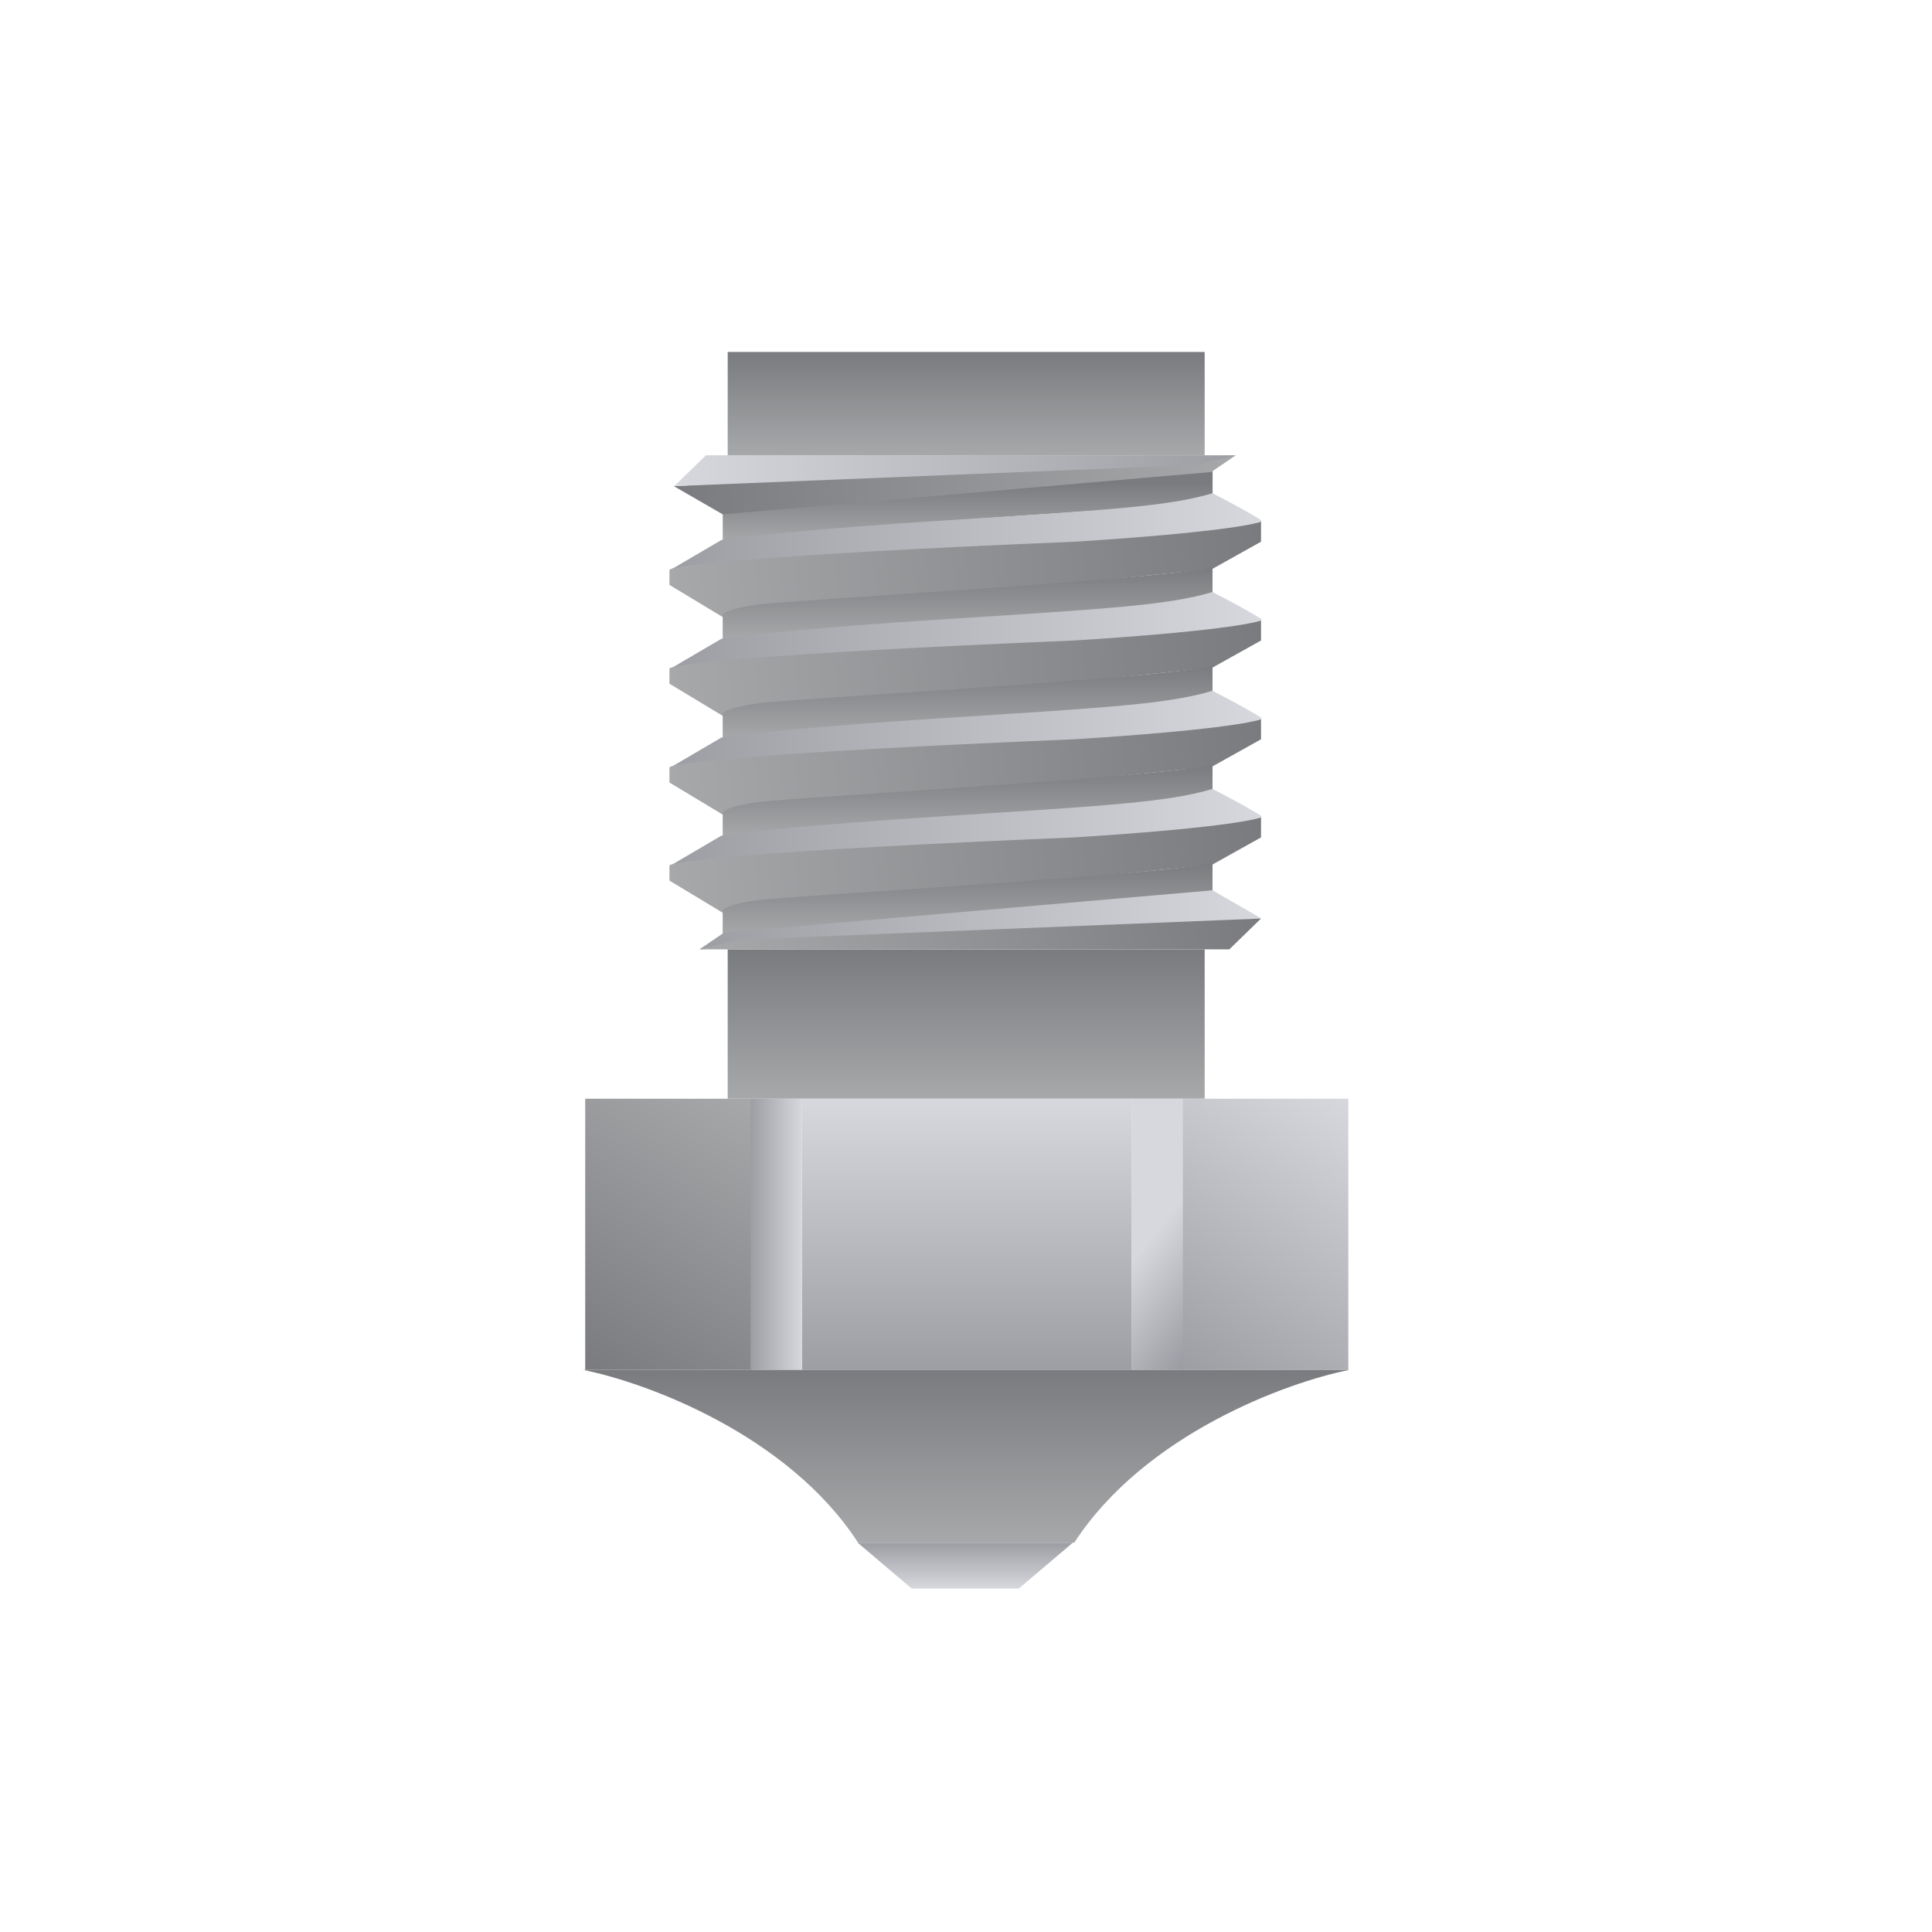 <svg xmlns="http://www.w3.org/2000/svg" width="101" height="101" viewBox="0 0 101 101" fill="none"><path d="M63.391 25.829L63.391 24.538L37.783 26.382L37.783 28.318C40.639 27.672 59.614 26.613 61.456 26.382C62.93 26.198 63.36 25.936 63.391 25.829Z" fill="url(#paint0_linear_223_191)"></path><path d="M63.316 24.677L64.607 23.801L35.225 25.414L37.783 26.889L63.316 24.677Z" fill="url(#paint1_linear_223_191)"></path><path d="M36.906 23.801L64.584 23.801L62.485 24.308L35.247 25.414L36.906 23.801Z" fill="url(#paint2_linear_223_191)"></path><rect x="38.042" y="49.631" width="24.935" height="7.808" fill="url(#paint3_linear_223_191)"></rect><path d="M38.042 18.4H62.977V23.801H38.042V18.4Z" fill="url(#paint4_linear_223_191)"></path><path d="M37.716 28.228L35.044 29.795C55.433 29.795 64.156 28.074 65.969 27.214C65.708 27.045 64.826 26.522 63.388 25.785C61.083 26.476 57.949 26.66 49.285 27.214C42.353 27.656 38.684 28.074 37.716 28.228Z" fill="url(#paint5_linear_223_191)"></path><path d="M34.997 30.578L37.901 32.33L63.376 29.743L65.923 28.32V27.26C65.6 27.429 63.194 27.877 56.152 28.32C39.265 29.02 35.013 29.595 34.997 29.795V30.578Z" fill="url(#paint6_linear_223_191)"></path><path d="M37.78 32.145V33.436L63.388 31.592V29.656C60.532 30.302 41.557 31.362 39.714 31.592C38.241 31.776 37.811 32.038 37.78 32.145Z" fill="url(#paint7_linear_223_191)"></path><path d="M37.716 33.392L35.044 34.959C55.433 34.959 64.156 33.238 65.969 32.378C65.708 32.209 64.826 31.686 63.388 30.949C61.083 31.64 57.949 31.825 49.285 32.378C42.353 32.82 38.684 33.238 37.716 33.392Z" fill="url(#paint8_linear_223_191)"></path><path d="M34.997 35.742L37.901 37.494L63.376 34.907L65.923 33.484V32.424C65.6 32.593 63.194 33.041 56.152 33.484C39.265 34.184 35.013 34.759 34.997 34.959V35.742Z" fill="url(#paint9_linear_223_191)"></path><path d="M37.78 37.309V38.6L63.388 36.756V34.821C60.532 35.466 41.557 36.526 39.714 36.756C38.241 36.941 37.811 37.202 37.78 37.309Z" fill="url(#paint10_linear_223_191)"></path><path d="M37.716 38.556L35.044 40.123C55.433 40.123 64.156 38.402 65.969 37.542C65.708 37.373 64.826 36.851 63.388 36.113C61.083 36.805 57.949 36.989 49.285 37.542C42.353 37.984 38.684 38.402 37.716 38.556Z" fill="url(#paint11_linear_223_191)"></path><path d="M34.997 40.907L37.901 42.658L63.376 40.071L65.923 38.648V37.588C65.6 37.757 63.194 38.206 56.152 38.648C39.265 39.349 35.013 39.923 34.997 40.123V40.907Z" fill="url(#paint12_linear_223_191)"></path><path d="M37.78 42.474V43.764L63.388 41.92V39.985C60.532 40.63 41.557 41.69 39.714 41.92C38.241 42.105 37.811 42.366 37.78 42.474Z" fill="url(#paint13_linear_223_191)"></path><path d="M30.593 57.439H39.32V71.615H30.593V57.439Z" fill="url(#paint14_linear_223_191)"></path><path d="M61.759 57.439H70.486V71.615H61.759V57.439Z" fill="url(#paint15_linear_223_191)"></path><rect x="41.93" y="57.439" width="17.22" height="14.176" fill="url(#paint16_linear_223_191)"></rect><rect x="39.241" y="57.439" width="2.689" height="14.176" fill="url(#paint17_linear_223_191)"></rect><rect x="59.149" y="57.439" width="2.689" height="14.176" fill="url(#paint18_linear_223_191)"></rect><path d="M30.48 71.615C33.737 72.26 41.173 74.971 44.86 80.649H56.159C59.846 74.971 67.282 72.26 70.539 71.615H30.48Z" fill="url(#paint19_linear_223_191)"></path><path d="M44.836 80.649L47.66 83.045H53.26L56.084 80.649H44.836Z" fill="url(#paint20_linear_223_191)"></path><path d="M37.716 43.685L35.044 45.252C55.433 45.252 64.156 43.532 65.969 42.672C65.708 42.503 64.826 41.98 63.388 41.243C61.083 41.934 57.949 42.118 49.285 42.672C42.353 43.114 38.684 43.532 37.716 43.685Z" fill="url(#paint21_linear_223_191)"></path><path d="M34.997 46.036L37.901 47.787L63.376 45.201L65.923 43.778V42.718C65.6 42.887 63.194 43.335 56.152 43.778C39.265 44.478 35.013 45.053 34.997 45.252V46.036Z" fill="url(#paint22_linear_223_191)"></path><path d="M37.78 47.603V48.894L63.388 47.05V45.114C60.532 45.76 41.557 46.819 39.714 47.05C38.241 47.234 37.811 47.495 37.78 47.603Z" fill="url(#paint23_linear_223_191)"></path><path d="M37.855 48.755L36.564 49.631L65.946 48.018L63.388 46.543L37.855 48.755Z" fill="url(#paint24_linear_223_191)"></path><path d="M64.265 49.631H36.587L38.686 49.124L65.924 48.018L64.265 49.631Z" fill="url(#paint25_linear_223_191)"></path><defs><linearGradient id="paint0_linear_223_191" x1="50.587" y1="25.25" x2="50.587" y2="28.318" gradientUnits="userSpaceOnUse"><stop stop-color="#7A7B7E"></stop><stop offset="1" stop-color="#A7A8AA"></stop></linearGradient><linearGradient id="paint1_linear_223_191" x1="35.225" y1="25.345" x2="64.607" y2="23.801" gradientUnits="userSpaceOnUse"><stop stop-color="#7A7B7E"></stop><stop offset="1" stop-color="#A7A8AA"></stop></linearGradient><linearGradient id="paint2_linear_223_191" x1="64.584" y1="25.414" x2="35.247" y2="25.414" gradientUnits="userSpaceOnUse"><stop stop-color="#9C9EA4"></stop><stop offset="1" stop-color="#D7D8DD"></stop></linearGradient><linearGradient id="paint3_linear_223_191" x1="50.51" y1="49.631" x2="50.51" y2="57.439" gradientUnits="userSpaceOnUse"><stop stop-color="#7A7B7E"></stop><stop offset="1" stop-color="#A7A8AA"></stop></linearGradient><linearGradient id="paint4_linear_223_191" x1="50.51" y1="18.4" x2="50.51" y2="23.801" gradientUnits="userSpaceOnUse"><stop stop-color="#7A7B7E"></stop><stop offset="1" stop-color="#A7A8AA"></stop></linearGradient><linearGradient id="paint5_linear_223_191" x1="35.044" y1="25.785" x2="65.969" y2="25.785" gradientUnits="userSpaceOnUse"><stop stop-color="#9C9EA4"></stop><stop offset="1" stop-color="#D7D8DD"></stop></linearGradient><linearGradient id="paint6_linear_223_191" x1="65.923" y1="27.739" x2="34.997" y2="30.412" gradientUnits="userSpaceOnUse"><stop stop-color="#7A7B7E"></stop><stop offset="1" stop-color="#A7A8AA"></stop></linearGradient><linearGradient id="paint7_linear_223_191" x1="50.584" y1="29.656" x2="50.584" y2="33.436" gradientUnits="userSpaceOnUse"><stop stop-color="#7A7B7E"></stop><stop offset="1" stop-color="#A7A8AA"></stop></linearGradient><linearGradient id="paint8_linear_223_191" x1="35.044" y1="30.949" x2="65.969" y2="30.949" gradientUnits="userSpaceOnUse"><stop stop-color="#9C9EA4"></stop><stop offset="1" stop-color="#D7D8DD"></stop></linearGradient><linearGradient id="paint9_linear_223_191" x1="65.923" y1="32.903" x2="34.997" y2="35.576" gradientUnits="userSpaceOnUse"><stop stop-color="#7A7B7E"></stop><stop offset="1" stop-color="#A7A8AA"></stop></linearGradient><linearGradient id="paint10_linear_223_191" x1="50.584" y1="34.821" x2="50.584" y2="38.6" gradientUnits="userSpaceOnUse"><stop stop-color="#7A7B7E"></stop><stop offset="1" stop-color="#A7A8AA"></stop></linearGradient><linearGradient id="paint11_linear_223_191" x1="35.044" y1="36.113" x2="65.969" y2="36.113" gradientUnits="userSpaceOnUse"><stop stop-color="#9C9EA4"></stop><stop offset="1" stop-color="#D7D8DD"></stop></linearGradient><linearGradient id="paint12_linear_223_191" x1="65.923" y1="38.067" x2="34.997" y2="40.74" gradientUnits="userSpaceOnUse"><stop stop-color="#7A7B7E"></stop><stop offset="1" stop-color="#A7A8AA"></stop></linearGradient><linearGradient id="paint13_linear_223_191" x1="50.584" y1="39.985" x2="50.584" y2="43.764" gradientUnits="userSpaceOnUse"><stop stop-color="#7A7B7E"></stop><stop offset="1" stop-color="#A7A8AA"></stop></linearGradient><linearGradient id="paint14_linear_223_191" x1="30.593" y1="71.615" x2="39.32" y2="57.439" gradientUnits="userSpaceOnUse"><stop stop-color="#7A7B7E"></stop><stop offset="1" stop-color="#A7A8AA"></stop></linearGradient><linearGradient id="paint15_linear_223_191" x1="61.758" y1="71.615" x2="70.485" y2="57.439" gradientUnits="userSpaceOnUse"><stop stop-color="#9C9EA4"></stop><stop offset="1" stop-color="#D7D8DD"></stop></linearGradient><linearGradient id="paint16_linear_223_191" x1="57.809" y1="71.615" x2="57.808" y2="57.439" gradientUnits="userSpaceOnUse"><stop stop-color="#9C9EA4"></stop><stop offset="1" stop-color="#D7D8DD"></stop></linearGradient><linearGradient id="paint17_linear_223_191" x1="41.93" y1="71.615" x2="39.24" y2="71.615" gradientUnits="userSpaceOnUse"><stop stop-color="#D7D8DD"></stop><stop offset="1" stop-color="#9C9EA4"></stop></linearGradient><linearGradient id="paint18_linear_223_191" x1="55.872" y1="70.091" x2="60.021" y2="73.408" gradientUnits="userSpaceOnUse"><stop stop-color="#D7D8DD"></stop><stop offset="1" stop-color="#9C9EA4"></stop></linearGradient><linearGradient id="paint19_linear_223_191" x1="50.51" y1="71.615" x2="50.51" y2="80.649" gradientUnits="userSpaceOnUse"><stop stop-color="#7A7B7E"></stop><stop offset="1" stop-color="#A7A8AA"></stop></linearGradient><linearGradient id="paint20_linear_223_191" x1="50.46" y1="80.649" x2="50.46" y2="83.045" gradientUnits="userSpaceOnUse"><stop stop-color="#9C9EA4"></stop><stop offset="1" stop-color="#D7D8DD"></stop></linearGradient><linearGradient id="paint21_linear_223_191" x1="35.044" y1="41.243" x2="65.969" y2="41.243" gradientUnits="userSpaceOnUse"><stop stop-color="#9C9EA4"></stop><stop offset="1" stop-color="#D7D8DD"></stop></linearGradient><linearGradient id="paint22_linear_223_191" x1="65.923" y1="43.197" x2="34.997" y2="45.87" gradientUnits="userSpaceOnUse"><stop stop-color="#7A7B7E"></stop><stop offset="1" stop-color="#A7A8AA"></stop></linearGradient><linearGradient id="paint23_linear_223_191" x1="50.584" y1="45.114" x2="50.584" y2="48.894" gradientUnits="userSpaceOnUse"><stop stop-color="#7A7B7E"></stop><stop offset="1" stop-color="#A7A8AA"></stop></linearGradient><linearGradient id="paint24_linear_223_191" x1="36.564" y1="46.543" x2="65.946" y2="46.543" gradientUnits="userSpaceOnUse"><stop stop-color="#9C9EA4"></stop><stop offset="1" stop-color="#D7D8DD"></stop></linearGradient><linearGradient id="paint25_linear_223_191" x1="65.924" y1="48.17" x2="38.209" y2="55.313" gradientUnits="userSpaceOnUse"><stop stop-color="#7A7B7E"></stop><stop offset="1" stop-color="#A7A8AA"></stop></linearGradient></defs></svg>